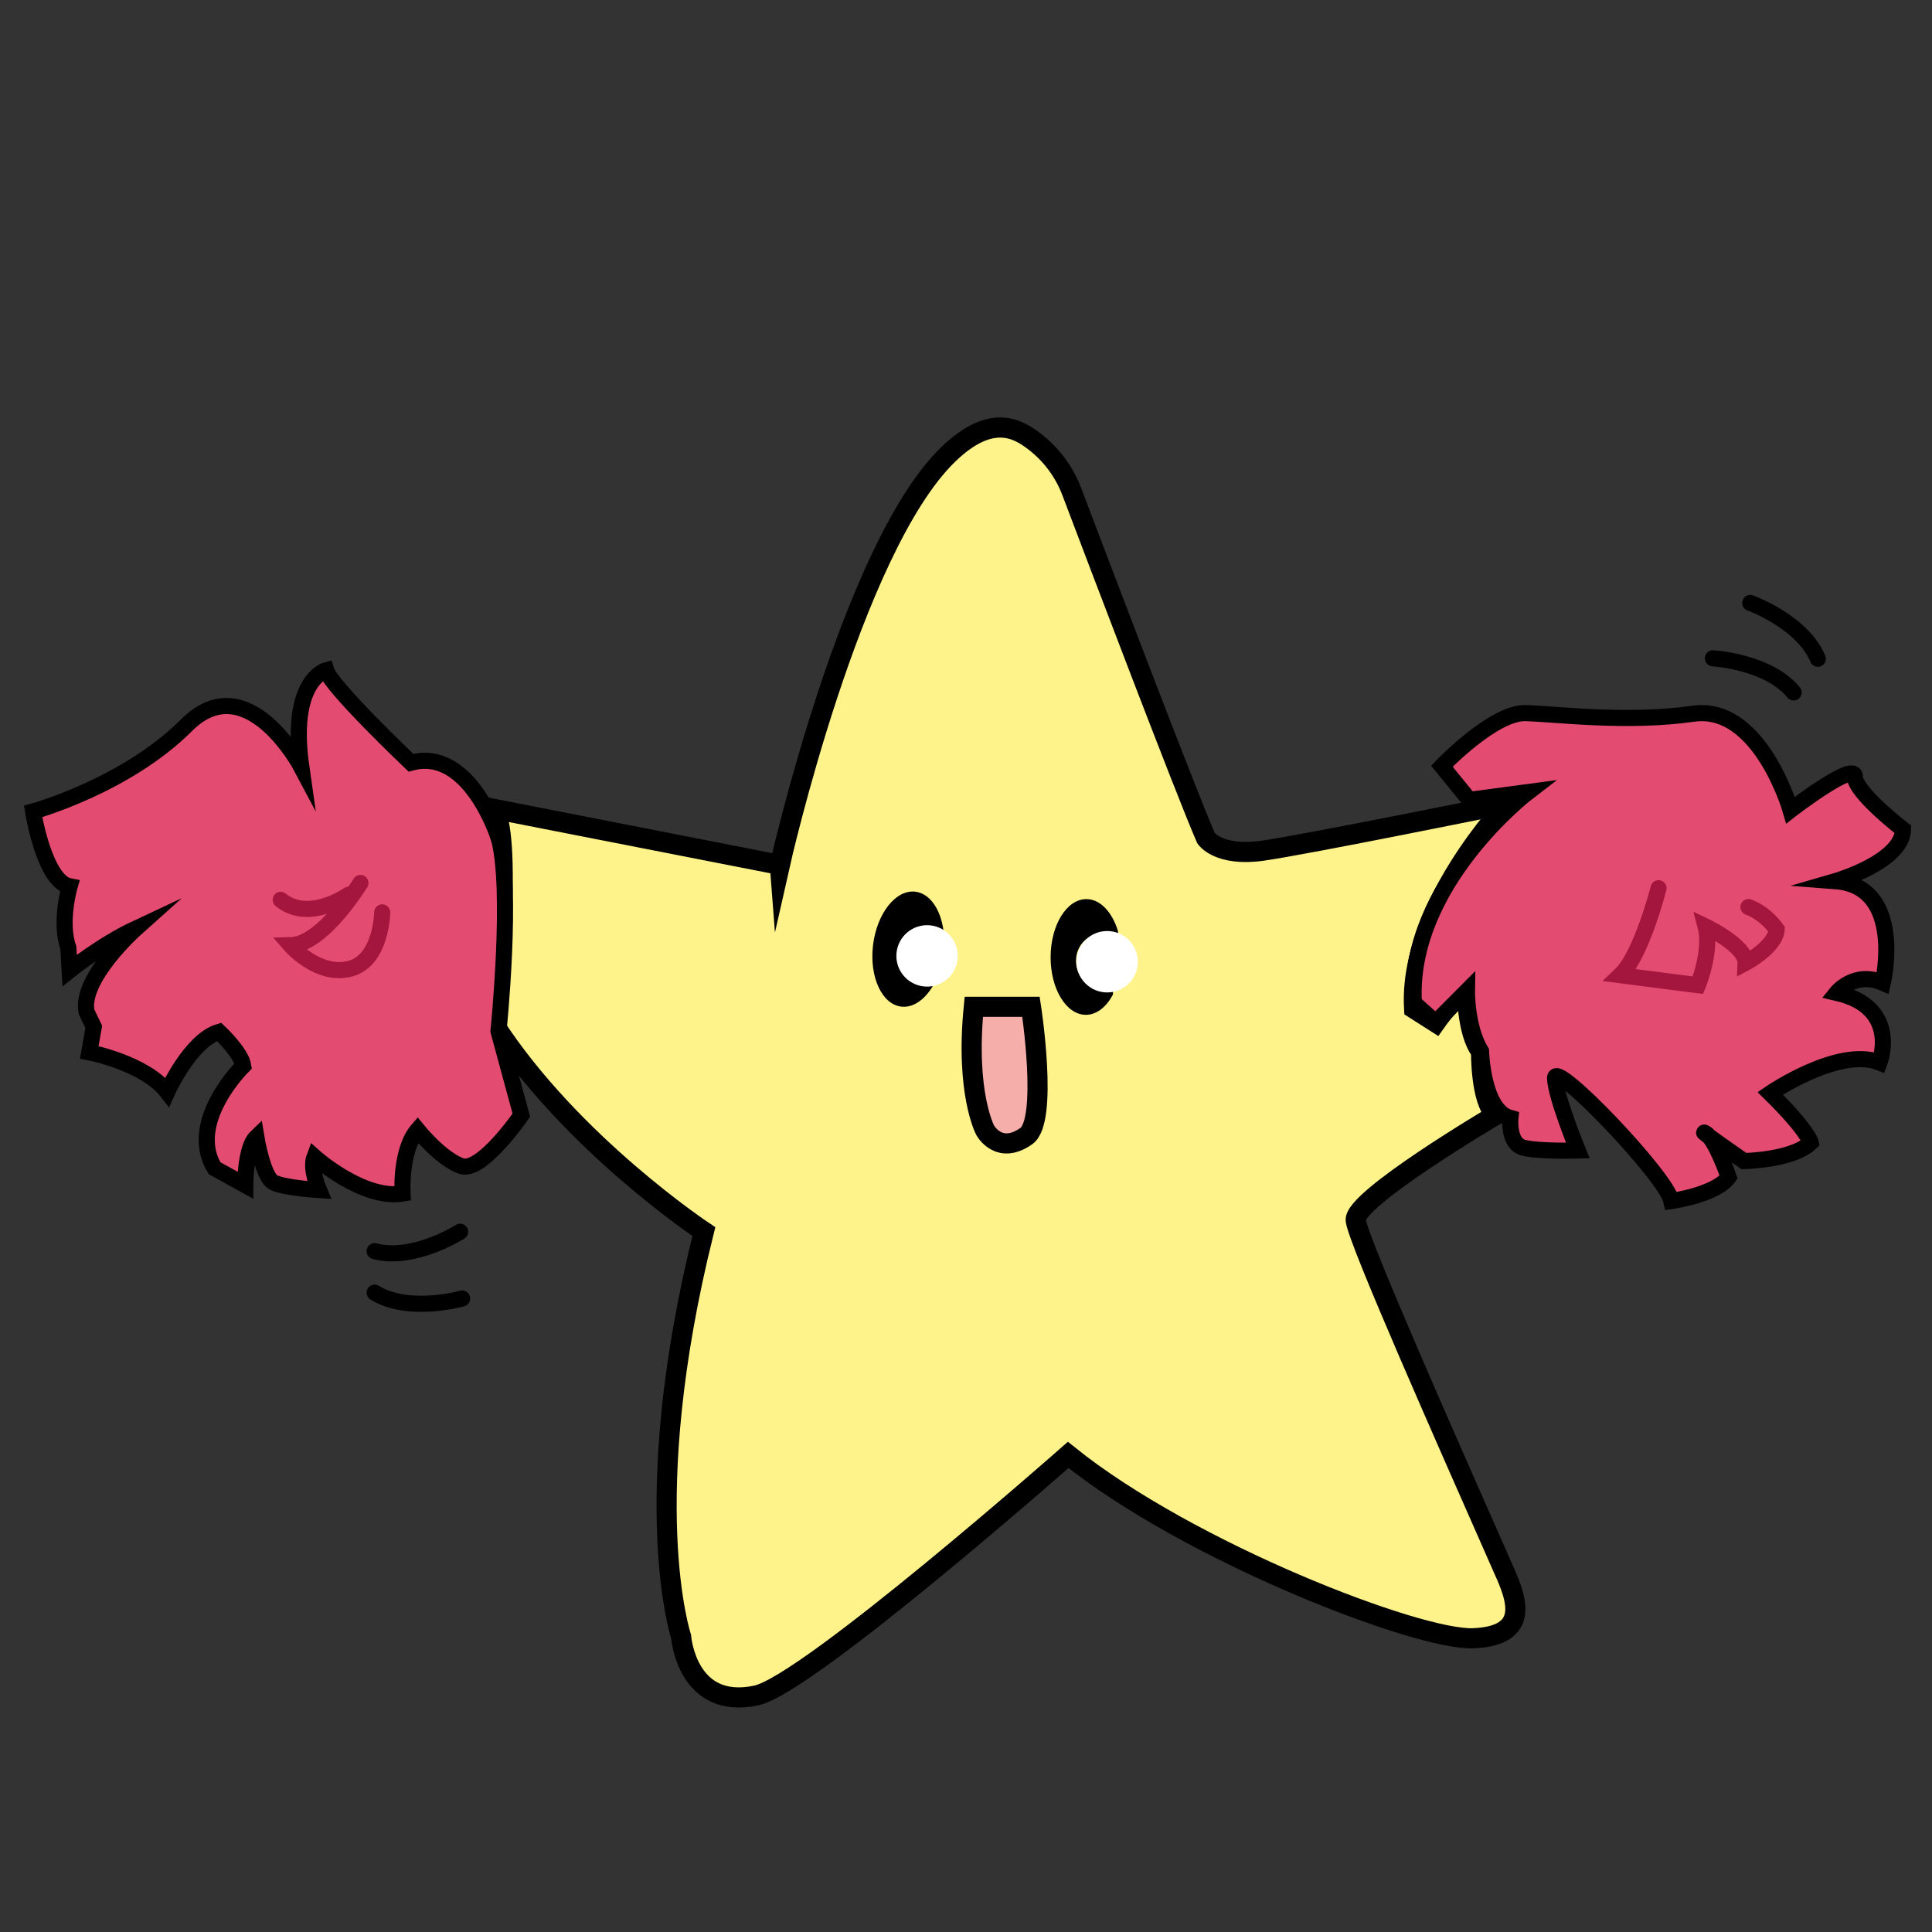 <svg viewBox="0 0 480 480" version="1.1" xmlns="http://www.w3.org/2000/svg">
  <rect x="0" y="0" width="480" height="480" fill="#333333" stroke="none"/>
  <defs>
    <style>
      .cls-1 {
        fill: #f5aeaa;
      }

      .cls-1, .cls-2, .cls-3, .cls-4, .cls-5, .cls-6, .cls-7, .cls-8, .cls-9, .cls-10 {
        stroke: #000;
      }

      .cls-1, .cls-3, .cls-4, .cls-5, .cls-6, .cls-8 {
        stroke-width: 5px;
      }

      .cls-1, .cls-3, .cls-4, .cls-5, .cls-6, .cls-8, .cls-9, .cls-11 {
        stroke-miterlimit: 10;
      }

      .cls-2, .cls-4, .cls-12, .cls-13, .cls-7, .cls-9, .cls-14, .cls-10, .cls-11 {
        stroke-linecap: round;
      }

      .cls-2, .cls-15 {
        fill: #fff;
      }

      .cls-2, .cls-12, .cls-13, .cls-7, .cls-9, .cls-14, .cls-10, .cls-11 {
        stroke-width: 4px;
      }

      .cls-2, .cls-12, .cls-13, .cls-7, .cls-14, .cls-10 {
        stroke-linejoin: round;
      }

      .cls-3 {
        fill: #fef28b;
      }

      .cls-4, .cls-7, .cls-11 {
        fill: none;
      }

      .cls-5 {
        fill: #dce495;
      }

      .cls-16 {
        fill: #bc3059;
      }

      .cls-6, .cls-17 {
        fill: #f7ae67;
      }

      .cls-12 {
        fill: #888989;
      }

      .cls-12, .cls-13, .cls-14 {
        stroke: #1d1d1b;
      }

      .cls-13 {
        fill: #f4b9c5;
      }

      .cls-18 {
        fill: #ffd867;
      }

      .cls-19 {
        display: none;
      }

      .cls-8, .cls-20 {
        fill: #e65c7f;
      }

      .cls-9 {
        fill: #e44b70;
      }

      .cls-21 {
        fill: #ee7368;
      }

      .cls-14 {
        fill: #cac9c9;
      }

      .cls-22 {
        fill: #fbd8d4;
      }

      .cls-11 {
        stroke: #a4163d;
      }
    </style>
  </defs>
  
  <g>
    <g class="cls-19" id="Calque_1">
      <path d="M341.81,124.65s63.2-67.15,65.56-74.16c2.36-7.01-3.12-29.55,20.97-11.69,27.74,20.57-1.9,20.89-1.9,20.89l-61.6,78.99-23.02-14.03Z" class="cls-13"></path>
      <path d="M111.38,390.61L332.57,123.28l37.3,25.11-218.02,270.81s-17.59,22.07-45.71,16.43c0,0-12.75-19.06,5.24-45.02Z" class="cls-14"></path>
      <path d="M108.02,433.94l247.42-300.23,17.57,11.82-219.07,271.91s-18.35,22.85-45.93,16.5Z" class="cls-12"></path>
      <path d="M340.24,149.42s-10.6-38.52-36.15-46.4c0,0-26.91-1.36-33.43-14s7.34-20.39,13.46-13.66,4.28,9.17,4.28,9.17c0,0,30.89-2.65,51.85,12.84,0,0,16.89,15.17,13.92,34.99l-13.92,17.05Z" class="cls-12"></path>
      <path d="M340.24,150.02s38.7,5.33,49.98,29.91c0,0,5.18,26.84,18.31,31.65,13.14,4.81,18.62-10.19,11.25-15.4-7.37-5.22-9.47-3.03-9.47-3.03,0,0-1.88-31.39-19.84-50.31,0,0-17.07-14.87-35.77-9.15l-14.46,16.33Z" class="cls-14"></path>
      <g>
        <g>
          <path d="M90.35,346.66c-.7,0-1.38-.09-2.05-.26-4.27-1.11-6.61-5.08-5.97-10.11.74-5.82,5.03-11.98,11.44-14.9-16.07-6.9-48.97-27.17-47.18-41.38,1.84-14.6,38.85-28.33,46.25-30.93,1.55-.54,3.24.27,3.79,1.82.54,1.55-.27,3.24-1.82,3.79-15.79,5.56-41.25,17.56-42.32,26.07-1.36,10.81,37.99,34.59,48.81,37.04,3.03.69,5.16,2.61,6,5.4,1.65,5.52-2.23,13.33-6.91,18.19-3.33,3.45-6.82,5.27-10.03,5.27ZM101.73,325.6c-7.86.02-12.89,6.65-13.5,11.44-.26,2.05.27,3.27,1.57,3.6,1.46.38,3.95-.94,6.3-3.38,3.44-3.57,5.89-8.75,5.62-11.66Z"></path>
          <path d="M90.35,347.68c-.78,0-1.56-.1-2.3-.29-4.8-1.25-7.44-5.65-6.73-11.23.74-5.82,4.71-11.49,10.11-14.69-14.7-6.77-47.76-26.42-45.85-41.58,1.87-14.82,36.39-28.06,46.92-31.77,2.07-.73,4.36.36,5.09,2.44.73,2.08-.37,4.36-2.44,5.09-16.71,5.89-40.69,17.61-41.65,25.24-1.2,9.55,36.1,33.21,48.02,35.92,3.41.77,5.81,2.94,6.75,6.1,1.76,5.9-2.27,14.12-7.16,19.19-3.52,3.65-7.24,5.58-10.76,5.58ZM93.82,249.94c-.21,0-.43.04-.64.11-20.17,7.1-44.2,19.24-45.57,30.1-1.62,12.83,28.98,32.76,46.57,40.31l2.12.91-2.1.96c-5.75,2.62-10.1,8.29-10.84,14.1-.57,4.49,1.47,8.02,5.21,8.99,3.37.88,7.31-.82,11.08-4.73,4.48-4.64,8.21-12.04,6.67-17.19-.72-2.42-2.59-4.09-5.25-4.69-10.33-2.34-51.09-26.29-49.6-38.17,1.27-10.1,31.47-22.85,43-26.91,1.01-.36,1.55-1.47,1.19-2.49-.28-.8-1.04-1.3-1.84-1.3ZM90.32,341.73c-.27,0-.53-.03-.77-.09-1.06-.28-2.77-1.25-2.33-4.72.66-5.15,6.07-12.31,14.51-12.33h.94s.08.93.08.93c.29,3.25-2.3,8.72-5.91,12.46-2.3,2.38-4.72,3.76-6.53,3.76ZM100.69,326.67c-6.67.57-10.91,6.31-11.44,10.5-.28,2.2.52,2.41.81,2.49.92.24,3.04-.75,5.31-3.11,3.03-3.15,5.02-7.32,5.32-9.88Z"></path>
        </g>
        <ellipse transform="translate(-234.96 228.59) rotate(-56.56)" ry="6.17" rx="10.76" cy="332.65" cx="94.95"></ellipse>
        <g>
          <path d="M341.1,369.88c-3.11,0-6.16-2.07-8.65-5.88-3.7-5.67-5.97-15.11-3.19-20.47,1.34-2.57,3.69-4.03,6.61-4.13,10.05-.32,49.76-16.06,50.85-26.92.86-8.55-19.04-25.13-31.78-33.57-1.37-.91-1.74-2.75-.84-4.12.91-1.37,2.75-1.74,4.12-.84,3.68,2.44,35.91,24.23,34.41,39.12-1.43,14.21-34.99,27.7-50.67,31.32,5.01,4.04,7.6,10.73,7.18,16.44-.39,5.29-3.3,8.75-7.58,9.03-.15.01-.31.02-.46.02ZM334.24,347.02c-.97,3.21.44,9.52,3.19,13.73,1.58,2.43,2.97,3.23,3.74,3.18,1.66-.11,1.99-2.74,2.05-3.54.34-4.64-2.59-11.79-8.98-13.38Z"></path>
          <path d="M341.1,370.9c-3.46,0-6.84-2.25-9.51-6.34-3.86-5.91-6.19-15.82-3.24-21.5,1.52-2.91,4.17-4.57,7.48-4.68,9.64-.31,48.84-15.84,49.86-26,.77-7.67-17.86-23.69-31.33-32.62-.89-.59-1.5-1.49-1.71-2.54-.21-1.05,0-2.11.58-3,1.22-1.83,3.7-2.34,5.53-1.12,6.09,4.03,36.39,24.92,34.86,40.07-1.52,15.16-35.09,27.98-49.57,31.75,4.1,4.11,6.51,10.3,6.08,15.98-.43,5.83-3.7,9.66-8.53,9.97-.18.01-.35.02-.53.02ZM356.58,274.48c-.63,0-1.26.31-1.63.87-.29.44-.39.96-.29,1.47s.4.95.83,1.24c9.31,6.17,33.25,24.4,32.23,34.53-1.19,11.92-42.22,27.54-51.83,27.84-2.54.08-4.58,1.35-5.74,3.58-2.54,4.87-.43,13.98,3.14,19.44,2.39,3.66,5.32,5.6,8.19,5.4,3.74-.25,6.28-3.34,6.63-8.09.42-5.69-2.31-11.95-6.8-15.56l-1.64-1.32,2.05-.47c17.2-3.98,48.59-17.56,49.88-30.43,1.17-11.6-20.8-29.45-33.96-38.17-.33-.22-.7-.32-1.07-.32ZM341.12,364.96c-1.39,0-3.03-1.32-4.55-3.65-2.86-4.38-4.38-11.06-3.31-14.59l.28-.93.94.23c7.25,1.81,10.11,9.69,9.75,14.44-.2,2.69-1.32,4.37-3,4.48-.04,0-.08,0-.11,0ZM335.01,348.33c-.39,3.18,1,8.38,3.27,11.86,1.49,2.28,2.59,2.72,2.82,2.72,0,0,0,0,0,0,.58-.04.99-1.36,1.08-2.59.3-3.97-2.05-10.07-7.19-11.99Z"></path>
        </g>
        <path d="M333.18,357.48c1.84,5.47,5.7,8.86,8.61,7.57s3.78-6.77,1.94-12.25c-1.84-5.47-5.7-8.86-8.61-7.57s-3.78,6.77-1.94,12.25Z"></path>
        <g>
          <g>
            <path d="M116.65,149.25c-14.17,33.35-50.28,138.84,15.33,225.5,0,0,36.34,25.27,45.42,35.21,9.08,9.94,34.97,27.76,67.22,4.56,32.25-23.2,46.33-26.1,46.33-26.1,0,0,83.98-61.47,74.13-210.61-1.06-16.05-8.5-29.85-25.53-34.01-5.08-1.24-15.49-2.05-22.26-1.76-36.11,1.55-37.48-30.71-49.28-34.9-16.81-5.96-20.44-7.78-39.52-4.88-6.11.93-25.32,32.01-52.92,21.45-15.44-5.91-32.18-1.74-42.47,4.14-8.29,4.74-12.93,13.08-16.46,21.4Z" class="cls-20"></path>
            <path d="M212.84,426.86c-20.48,0-34.14-14.03-36.23-16.31-8.91-9.75-44.89-34.82-45.26-35.07l-.22-.21c-66.33-87.61-28.59-195.41-15.44-226.36l.95.34-.95-.34c3.39-7.98,8.04-16.81,16.87-21.85,10.55-6.03,27.5-10.3,43.41-4.21,19.62,7.51,35.02-6.86,44.22-15.45,3.72-3.47,6.18-5.76,8.13-6.06,18.38-2.79,22.84-1.21,37.59,4.05l2.47.88c4.27,1.52,7.16,6.21,10.51,11.65,6.64,10.78,14.92,24.22,38.36,23.19,6.89-.3,17.44.54,22.57,1.79,15.72,3.84,25.06,16.21,26.29,34.85,5.1,77.26-15.4,130.59-33.49,161.73-19.64,33.79-40.81,49.51-41.02,49.67l-.18.13-.23.05c-.14.03-14.34,3.2-45.93,25.92-11.96,8.6-22.92,11.62-32.42,11.62ZM132.72,374.09c2.75,1.92,36.59,25.56,45.46,35.26,2.92,3.2,29.58,30.48,65.8,4.42,30.16-21.7,44.42-25.72,46.49-26.22,2.02-1.54,21.87-17.16,40.39-49.06,17.94-30.91,38.27-83.88,33.2-160.64-.68-10.29-4.8-28.29-24.78-33.16-4.97-1.21-15.23-2.02-21.94-1.73-24.66,1.05-33.69-13.5-40.24-24.14-3.15-5.12-5.88-9.55-9.47-10.82l-2.47-.88c-14.72-5.25-18.68-6.66-36.51-3.95-1.29.2-4.07,2.78-7,5.52-9.57,8.93-25.58,23.87-46.48,15.87-15.18-5.81-31.41-1.71-41.53,4.07-8.32,4.75-12.79,13.26-16.05,20.95h0c-13.05,30.72-50.5,137.67,15.12,224.51Z" class="cls-20"></path>
          </g>
          <g>
            <path d="M212.83,428.69c-21.31,0-35.55-14.62-37.72-16.99-8.77-9.6-44.58-34.54-44.94-34.79l-.37-.26-.27-.35c-28.52-37.67-41.34-82.9-38.1-134.43,2.61-41.6,15.18-76.49,22.45-93.58,3.5-8.25,8.34-17.4,17.66-22.72,10.97-6.26,28.6-10.7,45.2-4.34,18.39,7.04,32.64-6.26,42.07-15.06,4.13-3.85,6.62-6.18,9.2-6.57,18.91-2.87,23.88-1.1,38.62,4.15l2.46.88c4.92,1.75,7.97,6.7,11.5,12.43,6.37,10.36,14.27,23.23,36.57,22.29,7.17-.31,17.79.54,23.16,1.85,16.6,4.05,26.45,17,27.73,36.46,5.13,77.67-15.5,131.33-33.71,162.66-19.82,34.11-40.65,49.58-41.52,50.22l-.54.39-.67.14c-.12.03-14.11,3.26-45.14,25.58-12.39,8.92-23.77,12.05-33.63,12.05ZM134.15,372.85c4.11,2.87,36.73,25.74,45.52,35.37,2.8,3.06,28.32,29.18,63.1,4.16,28.69-20.64,43.35-25.5,46.75-26.43,3.13-2.44,22.04-17.95,39.72-48.48,17.77-30.69,37.9-83.27,32.87-159.51-.65-9.82-4.54-26.97-23.33-31.55-4.72-1.15-14.91-1.95-21.35-1.67-25.89,1.13-35.23-14.01-42.03-25.05-2.97-4.82-5.53-8.99-8.47-10.03l-2.47-.88c-14.69-5.24-18.18-6.48-35.48-3.85-.88.3-3.68,2.91-5.93,5.01-9.26,8.64-26.5,24.73-48.62,16.26-14.52-5.56-30.48-1.35-39.74,3.94-7.84,4.48-12.12,12.67-15.27,20.08h0c-12.95,30.49-50.12,136.55,14.73,222.63Z"></path>
            <path d="M212.83,429.62c-21.57,0-35.86-14.44-38.5-17.33-8.64-9.45-44.42-34.4-44.77-34.65l-.6-.47-.27-.36c-28.65-37.84-41.53-83.27-38.28-135.02,2.62-41.73,15.23-76.72,22.51-93.87,3.56-8.39,8.5-17.7,18.07-23.17,11.19-6.39,29.18-10.91,46.13-4.41,17.75,6.8,31.71-6.23,40.95-14.85,4.28-3.99,6.86-6.4,9.77-6.84,19.2-2.92,24.23-1.12,39.16,4.2l2.46.88c5.26,1.87,8.39,6.95,12.02,12.84,6.25,10.15,14.02,22.75,35.63,21.81,7.27-.32,18.02.55,23.47,1.88,17.06,4.16,27.18,17.41,28.49,37.31,5.14,77.89-15.56,131.71-33.83,163.16-19.91,34.27-40.9,49.86-41.79,50.51l-.72.53-.9.18c-.12.03-14.18,3.43-44.73,25.41-11.29,8.13-22.82,12.25-34.26,12.25ZM130.55,375.99l.25.17c.36.25,36.18,25.17,45.11,34.94,2.54,2.78,16.27,16.66,36.93,16.66,10.97,0,22.07-3.99,33-11.85,31.05-22.33,44.96-25.63,45.53-25.76l.46-.09.35-.26c.87-.64,21.54-16,41.26-49.93,18.15-31.23,38.71-84.72,33.6-162.17-1.26-19.03-10.84-31.68-26.97-35.62-5.29-1.29-15.77-2.12-22.85-1.82-22.91.97-30.99-12.17-37.48-22.72-3.46-5.62-6.42-10.43-11-12.06l-2.46-.88c-14.54-5.19-19.44-6.93-38.08-4.1-2.25.34-4.65,2.58-8.63,6.3-9.63,8.99-24.18,22.56-43.21,15.27-16.23-6.21-33.5-1.86-44.26,4.28-9.06,5.18-13.8,14.16-17.24,22.26-7.24,17.04-19.78,51.83-22.38,93.3-3.22,51.32,9.53,96.36,37.92,133.85l.18.23ZM212.85,424.08c-19.22,0-32-13.12-33.95-15.26-8.75-9.58-41.64-32.63-45.36-35.23l-.22-.21c-65.14-86.46-27.83-192.92-14.85-223.49,3.21-7.56,7.59-15.91,15.68-20.54,9.47-5.41,25.81-9.71,40.68-4.01,21.48,8.22,38.4-7.57,47.49-16.05,3.62-3.38,5.38-4.93,6.32-5.25,17.76-2.72,21.31-1.45,36.21,3.86l2.47.88c3.28,1.16,5.93,5.47,8.99,10.45,6.67,10.83,15.75,25.66,41.09,24.57,6.52-.27,16.86.53,21.66,1.7,19.41,4.74,23.43,22.33,24.09,32.4,5.05,76.46-15.15,129.21-32.98,160-17.64,30.47-36.38,45.96-39.96,48.75l-.37.19c-3.74,1.02-18.15,5.93-46.42,26.26-11.28,8.12-21.62,10.96-30.57,10.96ZM134.9,372.2c4.31,3.01,36.76,25.79,45.56,35.42,2.73,2.99,27.68,28.49,61.68,4.03,28.05-20.18,42.75-25.36,46.88-26.53,3.9-3.07,22.1-18.35,39.31-48.08,17.71-30.58,37.77-82.99,32.75-159.02-.63-9.57-4.41-26.27-22.58-30.71-4.64-1.13-14.66-1.91-21.04-1.64-26.56,1.15-36.04-14.26-42.97-25.52-2.75-4.47-5.35-8.7-7.95-9.62l-2.47-.88c-14.48-5.16-17.92-6.39-34.94-3.8-.54.24-3.68,3.17-5.36,4.74-9.45,8.81-27,25.18-49.75,16.48-14.15-5.42-29.75-1.3-38.8,3.87-7.58,4.33-11.77,12.35-14.86,19.63-12.89,30.34-49.91,135.96,14.53,221.64Z"></path>
          </g>
        </g>
        <g>
          <path d="M129.06,164.5c-12.27,28.89-43.56,120.3,13.28,195.38,0,0,31.48,21.89,39.35,30.51,7.87,8.61,30.3,24.05,58.24,3.95,27.94-20.1,40.14-22.61,40.14-22.61,0,0,72.76-53.26,64.23-182.48-.92-13.9-7.37-25.87-22.12-29.47-4.4-1.07-13.42-1.78-19.28-1.53-31.29,1.35-32.47-26.61-42.7-30.24-14.56-5.17-17.71-6.74-34.24-4.23-5.29.8-21.94,27.74-45.85,18.59-13.37-5.12-27.88-1.5-36.8,3.59-7.19,4.1-11.2,11.33-14.26,18.54Z" class="cls-22"></path>
          <path d="M212.39,406.98c-18.64,0-31.08-12.79-32.98-14.86-7.57-8.28-38.56-29.87-38.87-30.09l-.37-.26-.27-.35c-58.05-76.68-25.09-170.85-13.61-197.89h0c3.06-7.2,7.29-15.19,15.46-19.86,9.59-5.48,25.01-9.35,39.52-3.79,15.68,6.01,27.92-5.41,36.02-12.96,3.63-3.39,5.83-5.44,8.19-5.8,16.49-2.51,20.82-.96,33.67,3.62l2.14.76c4.4,1.56,7.07,5.9,10.17,10.93,5.76,9.35,12.28,19.95,31.32,19.13,6.25-.27,15.5.47,20.19,1.61,14.56,3.55,23.2,14.89,24.32,31.92,4.45,67.38-13.45,113.93-29.26,141.13-17.21,29.62-35.32,43.07-36.08,43.63l-.54.39-.67.14c-.1.02-12.18,2.83-38.96,22.1-10.83,7.79-20.77,10.52-29.38,10.52ZM144.51,357.98c3.77,2.63,31.84,22.33,39.46,30.67,2.4,2.62,24.28,25.01,54.12,3.55,24.64-17.72,37.41-22.06,40.56-22.93,2.85-2.24,19.09-15.65,34.28-41.89,15.36-26.54,32.76-72.03,28.41-137.97-.68-10.27-4.68-23.29-19.92-27.01-4.06-.99-12.82-1.68-18.38-1.44-22.73.99-31.17-12.78-36.78-21.89-2.43-3.95-4.73-7.68-7.14-8.53l-2.14-.76c-12.61-4.5-15.64-5.57-30.41-3.34-.88.38-3.18,2.53-5.04,4.26-8.09,7.55-23.15,21.6-42.57,14.17-12.44-4.76-26.13-1.15-34.07,3.39-6.69,3.82-10.36,10.85-13.07,17.22h0c-11.2,26.37-43.34,118.08,12.69,192.51ZM226.62,126.41" class="cls-16"></path>
        </g>
        <path d="M195.94,251.22c-5.65-.27-10-5.41-9.72-11.48.29-6.08,5.1-10.79,10.75-10.52,2.32.11,4.41,1.04,6.06,2.51.85.76,2.21.12,2.13-1-.57-8.49-4.42-15.07-10.17-16.11-7.69-1.39-15.87,7.64-18.26,20.17-2.39,12.53,1.91,23.81,9.6,25.2,4.52.82,9.2-1.97,12.78-6.95.65-.91-.17-2.09-1.3-1.92-.61.09-1.24.13-1.88.1Z"></path>
        <path d="M268.02,258.68c-5.65.33-10.55-4.32-10.95-10.4s3.85-11.26,9.49-11.59c1.85-.11,3.61.32,5.17,1.15s3.2-.43,2.83-2.02c-1.78-7.6-6.13-13.04-11.61-13.44-7.8-.57-14.9,9.27-15.86,21.98-.96,12.71,4.59,23.48,12.39,24.05,4.21.31,8.21-2.42,11.16-6.99.84-1.3-.27-3.03-1.85-2.81-.25.03-.51.06-.76.08Z"></path>
        <path d="M219.48,283.6c-.66,0-1.31-.06-1.96-.18-9.91-1.82-13.56-17.03-13.94-18.76-.35-1.6.66-3.19,2.26-3.54,1.6-.35,3.19.66,3.54,2.26.76,3.39,4.08,13.27,9.21,14.2,3.86.7,9.24-3.82,15.09-12.74.9-1.37,2.74-1.75,4.11-.86,1.37.9,1.76,2.74.86,4.11-6.83,10.41-13.12,15.51-19.18,15.51Z"></path>
        <path d="M216.63,212.52s-.1,0-.15,0c-8-.39-18.37-17.82-21.35-23.15-.8-1.43-.29-3.24,1.14-4.04,1.43-.8,3.24-.29,4.04,1.14,5.26,9.39,13.32,19.96,16.46,20.12,1.64.08,2.9,1.47,2.82,3.11-.08,1.59-1.39,2.83-2.97,2.83Z"></path>
        <path d="M240.86,215.7c-1.6,0-2.92-1.27-2.97-2.88-.05-1.64,1.23-3.01,2.87-3.07,5.39-.17,16.03-10.42,21.47-16.84,1.06-1.25,2.94-1.41,4.19-.35s1.41,2.94.35,4.19c-1.61,1.9-16.04,18.62-25.81,18.93-.03,0-.07,0-.1,0Z"></path>
        <circle r="12.24" cy="240.51" cx="197.46" class="cls-15"></circle>
        <circle r="12.24" cy="247.89" cx="268.95" class="cls-15"></circle>
        <g>
          <path d="M122.62,266.95s0,41.43,20.79,65.74l15.6,2.18s-10.59-29.74-5.52-67.61l-30.88-.31Z" class="cls-15"></path>
          <path d="M159.02,337.85c-.14,0-.27,0-.41-.03l-15.6-2.18c-.72-.1-1.38-.46-1.85-1.01-21.26-24.86-21.5-65.94-21.5-67.67,0-.79.32-1.55.88-2.11.56-.56,1.34-.86,2.12-.86l30.88.31c.85,0,1.66.38,2.22,1.03.56.64.81,1.5.7,2.34-4.92,36.66,5.27,65.93,5.37,66.22.35.98.16,2.07-.5,2.87-.57.7-1.42,1.09-2.3,1.09ZM144.96,329.91l9.84,1.38c-2.67-9.5-7.85-32.69-4.65-61.09l-24.45-.25c.48,9.66,3.24,40.42,19.27,59.96Z"></path>
        </g>
      </g>
    </g>
    <g class="cls-19" id="Calque_2">
      <g>
        <path d="M164.99,339.87c27.79-2.52,25.88-1.74,28.85-2.15,2.97-.41,4.8.06,6.47.67s13.18,12.93,8.19,18.05c-4.99,5.12-28.58,13.8-32.88,15.27-4.3,1.47-11.51,12.27-9.98,28.7s16.48,12.74,16.48,12.74l72.9-20.1,67.26-17.5c11.37-3.6,13.49-9.39,12.05-15.75-2.04-9.04-13.12-17.21-13.12-17.21-10.69-9.91-19.83-5.83-29.16-4.57-8.48,1.15-17.4,3.3-22.84,2.14-5.44-1.17-5.44-8.55-3.11-18.27s31.88-4.67,61.04-44.71c29.16-40.05-1.17-125.59-5.44-139.83-4.28-14.25-19.44-14.91-19.44-14.91-29.94-1.56-70.57,2.33-130.18,18.94-50.61,14.1-69.28,27.33-94.75,38.99-25.47,11.66-14.66,32.69-14.66,32.69l12.18,39.94c23.39,86.77,63.08,85.24,70.53,86.79,13.87.71,15.49.45,19.6.08Z" class="cls-18"></path>
        <path d="M178.67,416.89c-2.78,0-6.45-.55-9.68-2.84-3.89-2.76-6.15-7.24-6.71-13.31-1.65-17.73,6.05-30.11,12.26-32.23,8.86-3.03,27.83-10.61,31.55-14.43.11-.11.36-.37.26-1.28-.41-3.83-5.7-10.01-7.46-11.32-1.15-.4-2.41-.7-4.58-.4-1.08.15-1.69.17-2.7.2-2.13.07-7.1.23-26.31,1.96l-.6.05c-3.79.35-6.07.56-19.48-.13l-.52-.07c-.5-.11-1.17-.19-1.98-.3-12.1-1.62-48.92-6.54-71.13-88.93l-12.07-39.58c-.82-1.75-4.41-10.3-1.16-19.69,2.53-7.31,8.45-13.13,17.58-17.31,6.22-2.85,11.97-5.76,18.07-8.85,18.15-9.19,38.73-19.61,77.18-30.33,52.68-14.68,95.62-20.91,131.27-19.06.69.03,17.6.96,22.51,17.33.3,1,.73,2.34,1.25,4,21.09,66.49,22.33,113.19,3.68,138.8-19.4,26.65-39.22,34.03-51.05,38.45-4.84,1.81-9.03,3.37-9.43,5.06-2.18,9.07-1.33,12.29-.63,13.4.23.36.51.63,1.15.77,3.44.73,9.37-.23,15.11-1.17,2.18-.36,4.39-.72,6.57-1.01,1.47-.2,2.94-.47,4.49-.76,8.06-1.5,17.19-3.2,27.3,6.08,1.5,1.13,12.08,9.43,14.26,19.07,2.12,9.41-2.7,16.05-14.34,19.73l-.17.05-67.27,17.5-72.85,20.09c-.19.05-1.94.47-4.36.47ZM195.97,334.18c2.3,0,4,.48,5.51,1.03,2.67.97,9.92,9.09,11.37,15.46.95,4.14-.52,6.72-1.91,8.15-6.18,6.34-33.93,16.02-34.21,16.11-2.35.8-9.12,9.9-7.7,25.18.37,4,1.67,6.82,3.85,8.39,3.48,2.5,8.4,1.38,8.45,1.37l72.8-20.07,67.23-17.49c10.11-3.22,10.63-7.55,9.69-11.74-1.45-6.4-9.03-13.16-11.83-15.22l-.29-.24c-7.66-7.1-14.11-5.9-21.58-4.51-1.56.29-3.18.59-4.82.81-2.12.29-4.27.64-6.39.98-6.65,1.09-12.94,2.11-17.62,1.11-2.33-.5-4.23-1.81-5.47-3.79-2.32-3.68-2.39-9.59-.23-18.6,1.25-5.21,6.46-7.15,13.66-9.83,11.84-4.41,29.73-11.08,47.94-36.08,17.31-23.77,15.74-68.44-4.67-132.76-.54-1.7-.98-3.08-1.28-4.1-3.51-11.69-15.83-12.47-16.36-12.5-34.91-1.81-77.14,4.34-129.11,18.82-37.8,10.53-57.19,20.35-75.94,29.84-6.15,3.12-11.96,6.06-18.31,8.96-7.35,3.37-12.06,7.84-13.97,13.29-2.65,7.53.88,14.7.92,14.77l.22.55,12.18,39.94c21.06,78.14,54.52,82.61,65.51,84.08.87.12,1.6.22,2.19.33,12.72.65,14.7.46,18.28.13l.61-.06.31,3.38-.31-3.38c19.4-1.76,24.33-1.91,26.7-1.99.94-.03,1.25-.04,1.98-.14.94-.13,1.8-.19,2.59-.19Z"></path>
      </g>
      <g>
        <circle r="2.43" cy="248.19" cx="134.6"></circle>
        <path d="M134.6,251.26c-1.69,0-3.07-1.38-3.07-3.07s1.38-3.07,3.07-3.07,3.07,1.38,3.07,3.07-1.38,3.07-3.07,3.07ZM134.6,246.4c-.99,0-1.79.8-1.79,1.79s.8,1.79,1.79,1.79,1.79-.8,1.79-1.79-.8-1.79-1.79-1.79Z"></path>
      </g>
      <g>
        <circle r="2.43" cy="255.6" cx="145.25"></circle>
        <path d="M145.25,258.67c-1.69,0-3.07-1.38-3.07-3.07s1.38-3.07,3.07-3.07,3.07,1.38,3.07,3.07-1.38,3.07-3.07,3.07ZM145.25,253.81c-.99,0-1.79.8-1.79,1.79s.8,1.8,1.79,1.8,1.79-.81,1.79-1.8-.8-1.79-1.79-1.79Z"></path>
      </g>
      <g>
        <circle r="2.43" cy="258.03" cx="127.21"></circle>
        <path d="M127.21,261.1c-1.69,0-3.07-1.38-3.07-3.07s1.38-3.07,3.07-3.07,3.07,1.38,3.07,3.07-1.38,3.07-3.07,3.07ZM127.21,256.24c-.99,0-1.79.81-1.79,1.8s.8,1.79,1.79,1.79,1.79-.8,1.79-1.79-.8-1.8-1.79-1.8Z"></path>
      </g>
      <g>
        <circle r="2.43" cy="201.49" cx="285.77"></circle>
        <path d="M285.76,204.56c-.53,0-1.05-.14-1.52-.41-.71-.41-1.22-1.07-1.43-1.86s-.11-1.62.3-2.33c.41-.71,1.07-1.22,1.86-1.43.79-.21,1.62-.11,2.33.3.71.41,1.22,1.07,1.43,1.86.44,1.63-.53,3.32-2.16,3.76-.27.07-.54.11-.8.11ZM285.77,199.7c-.15,0-.31.02-.47.06-.46.12-.85.42-1.09.84-.24.42-.3.9-.18,1.36s.42.85.84,1.09c.42.24.9.3,1.36.18.46-.13.85-.42,1.09-.84.24-.42.3-.9.18-1.36-.22-.8-.94-1.33-1.73-1.33Z"></path>
      </g>
      <g>
        <circle r="2.43" cy="205.87" cx="297.98"></circle>
        <path d="M297.98,208.94c-.53,0-1.05-.14-1.52-.41-.71-.41-1.22-1.07-1.43-1.86-.44-1.63.53-3.32,2.16-3.76.79-.21,1.62-.11,2.33.3.71.41,1.22,1.07,1.43,1.86.21.79.11,1.62-.3,2.33-.41.71-1.07,1.22-1.86,1.43-.27.07-.54.11-.8.11ZM297.98,204.08c-.16,0-.32.02-.47.06-.46.13-.85.42-1.09.84-.24.42-.3.9-.18,1.36.26.95,1.24,1.52,2.2,1.26.46-.12.85-.42,1.09-.84.24-.42.3-.9.18-1.36h0c-.12-.46-.42-.85-.84-1.09-.28-.16-.58-.24-.89-.24Z"></path>
      </g>
      <g>
        <circle r="2.43" cy="212.92" cx="281.2"></circle>
        <path d="M281.2,215.99c-1.35,0-2.59-.9-2.96-2.27-.21-.79-.11-1.62.3-2.33.41-.71,1.07-1.22,1.86-1.43.79-.22,1.62-.11,2.33.3.71.41,1.22,1.07,1.43,1.86.44,1.63-.53,3.32-2.16,3.76-.27.07-.53.11-.8.11ZM281.2,211.12c-.15,0-.31.02-.47.06-.46.13-.85.42-1.09.84-.24.42-.3.9-.18,1.36s.42.85.84,1.09c.42.24.9.3,1.36.18.95-.26,1.52-1.24,1.26-2.2-.22-.8-.94-1.33-1.73-1.33Z"></path>
      </g>
      <g>
        <path d="M32.6,173.68c.03-3.32,1.05-6.55,2.93-9.29,2.76-4.04,6.85-9.83,8.88-11.78,3.24-3.11,21.48-27.93,28.68-31.33,6.1-2.89,14.61-4.41,23.2,2.27,0,0,4.35,3.3,3.36,10.88l-7.19,81.54s-.26,6.14-4.67,6.92c-4.41.78-25.14,0-25.14,0,0,0-5.91.24-6.22-4.61-.32-4.95,9.32-45.25,7.95-41.85-.84,2.11-6.4,12.25-8.99,12.64s-20.87,2.46-22.03-1.68c-.72-2.55-.8-9.05-.75-13.7Z" class="cls-21"></path>
        <path d="M79.05,226.62c-6.8,0-14.75-.28-16.42-.34-3.69.13-9.21-1.88-9.6-7.78-.18-2.7,1.42-10.94,4.85-26.91-.67.44-1.34.73-2,.83-7.11,1.07-23.85,2.8-25.8-4.12-.24-.87-.99-3.5-.88-14.65h0c.04-4,1.26-7.86,3.52-11.17,4.42-6.47,7.56-10.61,9.33-12.31.78-.75,3.13-3.66,5.62-6.74,9.55-11.83,18.58-22.66,23.96-25.21,9.48-4.48,18.73-3.57,26.73,2.66,2.17,1.65,5.63,6.48,4.64,14l-7.17,81.4c-.13,3.14-1.86,8.97-7.45,9.96-1.69.3-5.31.4-9.32.4ZM62.63,219.49h.13c7.88.3,21.48.57,24.43.05,1.41-.25,1.84-3.19,1.87-3.72l7.2-81.7c.72-5.53-2-7.86-2.03-7.89-5.96-4.64-12.58-5.27-19.7-1.9-4.42,2.09-15.58,15.91-21.58,23.34-3.36,4.16-5.16,6.38-6.2,7.38-1.37,1.32-4.44,5.42-8.42,11.24-1.5,2.2-2.31,4.76-2.33,7.41h0c-.07,7.64.27,10.86.5,12.14,2.61,1.08,12.21.73,17.99-.08,1.73-1.39,5.56-8.41,6.76-10.6s4.07-6.61,5.52-6.17c3.07.94,1.27,7.51.46,11.44-.45,2.18-1.1,5.22-1.84,8.64-1.99,9.22-5.7,26.38-5.56,28.99.09,1.45,2.47,1.44,2.73,1.44h.1ZM54.29,185.89h0ZM67.52,177.68s-.03.07-.08.19c.03-.06.06-.12.08-.19Z"></path>
      </g>
      <path d="M193.12,212.65l23.33-5.44s7.97,33.15-2.53,34.8c-10.5,1.65-19.25-12.15-20.8-29.36Z" class="cls-15"></path>
      <path d="M206.73,203.73c-24.59,4.59-23.58,6.89-13.67,28.75.12.26.28.49.4.74,5.54,10.85,12.58,16.19,19.41,14.74,6.44-1.37,10.63-9.41,10.66-22.24,0-.12.25-4.12.23-4.24-.24-1.43.07-2.72-.4-5.92-2.2-14.95-2.12-14.54-16.64-11.82ZM216.46,234c-.97,7.15-9.41,8.08-13.43,1.98-3.76-5.72-5.48-10.75-8.26-18.71-.42-1.21.09-2.53,1.33-2.87,3.38-.9,6.85-1.48,7.92-1.71,5.81-1.24,9.89-3.39,10.66-1.77,3.18,6.67,2.74,16,1.78,23.09Z"></path>
      <path d="M154.61,200.3c-11.36-.02-26.53,16.39-24.83,27.33.29,1.89,2.33,2.66,4.53,2.84.71.06,3.88-.23,4.49-1.89,6.96-19.14,16.14-21.26,29.62-6.64.38.42.72,1,1.2,1.17.22.08.42.15.61.21,2.4.74,5.02-.1,6.58-2.08,1.03-1.31,1.75-2.78,1.32-4.29-2.49-8.62-14.42-16.63-23.51-16.65Z"></path>
      <path d="M241.41,178.07c-7.53,5.06-12.96,18.36-10.22,26.9.48,1.5,1.89,2.31,3.48,2.83,2.39.78,5.03.02,6.61-1.93.13-.16.26-.33.4-.51.3-.41.26-1.09.34-1.64,3.04-19.63,11.82-22.98,28.25-10.94,1.43,1.04,4.22-.48,4.77-.92,1.73-1.37,2.98-3.14,2.17-4.87-4.68-10.04-26.4-15.23-35.8-8.9Z"></path>
      <g>
        <path d="M119.08,365.7l-5.34,45.61s-17.59-.1-19.27-2.99,8.53-44.32,8.53-44.32l16.08,1.7Z" class="cls-17"></path>
        <path d="M116.75,414.72l-3.03-.02c-19.53-.11-21.46-3.43-22.18-4.68-.71-1.22-2.36-4.07,8.17-46.83l.71-2.87,22.43,2.37-6.09,52.03ZM97.68,406.39c2.13.69,7.44,1.28,13.05,1.47l4.59-39.15-9.72-1.03c-3.96,16.33-7.66,33.78-7.91,38.71Z"></path>
      </g>
      <g>
        <path d="M90.01,359.97l-21.2,40.74s-16.41-6.34-16.95-9.64,23.72-38.4,23.72-38.4l14.43,7.3Z" class="cls-17"></path>
        <path d="M70.42,404.96l-2.83-1.09c-18.22-7.04-18.84-10.83-19.07-12.26-.23-1.39-.76-4.64,24.28-40.87l1.68-2.43,20.13,10.18-24.18,46.47ZM55.54,390.4c1.75,1.4,6.5,3.84,11.68,6.01l18.2-34.97-8.72-4.41c-9.5,13.86-19.16,28.85-21.15,33.37Z"></path>
      </g>
      <g>
        <path d="M65.49,343.49l-35.11,29.6s-12.76-12.11-12-15.36,36.55-26.48,36.55-26.48l10.56,12.24Z" class="cls-17"></path>
        <path d="M30.25,377.64l-2.2-2.09c-14.17-13.45-13.3-17.19-12.97-18.59.32-1.37,1.07-4.58,38.01-28.56l2.48-1.61,14.74,17.08-40.05,33.77ZM22.04,358.52c1.09,1.96,4.55,6.02,8.51,10l30.14-25.41-6.39-7.4c-14.06,9.2-28.7,19.38-32.26,22.81ZM21.72,357.78"></path>
      </g>
      <g>
        <path d="M376.24,126.79l23.49-39.46s16.02,7.27,16.37,10.59-25.87,36.98-25.87,36.98l-13.99-8.11Z" class="cls-17"></path>
        <path d="M391.09,139.31l-19.51-11.32,26.8-45.02,2.76,1.25c17.79,8.07,18.19,11.89,18.34,13.32.15,1.4.49,4.68-26.57,39.42l-1.82,2.33ZM380.91,125.57l8.46,4.9c10.28-13.3,20.78-27.71,23.02-32.11-1.67-1.5-6.27-4.2-11.31-6.67l-20.16,33.87ZM412.94,98.96h0Z"></path>
      </g>
      <g>
        <path d="M400.45,143.88l35.98-28.54s12.39,12.49,11.54,15.72-37.32,25.38-37.32,25.38l-10.19-12.55Z" class="cls-17"></path>
        <path d="M409.87,160.86l-14.22-17.51,41.04-32.56,2.14,2.15c13.76,13.87,12.78,17.58,12.41,18.97-.36,1.36-1.2,4.55-38.84,27.41l-2.53,1.54ZM405.24,144.4l6.16,7.59c14.33-8.78,29.27-18.52,32.93-21.83-1.03-1.99-4.37-6.16-8.21-10.25l-30.88,24.5Z"></path>
      </g>
      <g>
        <path d="M416.11,168.92l44.13-12.7s6.71,16.26,4.69,18.92-44.17,9.26-44.17,9.26l-4.65-15.49Z" class="cls-17"></path>
        <path d="M418.36,188.22l-6.48-21.61,50.35-14.49,1.16,2.81c7.45,18.06,5.13,21.12,4.25,22.27-.85,1.12-2.84,3.75-46.35,10.56l-2.92.46ZM420.34,171.23l2.81,9.36c16.59-2.66,34.11-5.98,38.76-7.66-.19-2.23-1.69-7.36-3.69-12.6l-37.88,10.9ZM461.9,173.74h0Z"></path>
      </g>
      <g>
        <path d="M57.26,205.23s-13.93-3.27-21.9,7.61-25.66,35.38-5.05,77.96c0,0,9.81,16.1,18.27,18.47,19.44,5.44,21.3-8.71,24.88,5.64,2.72,10.89,19.21,21.32,38.07,9.56,0,0-17.33-14.35-25.53-38.43,0,0-29.45,9.26-36.84-20.11-7.39-29.37,14.37-30.01,16.18-35.46,1.96-5.9,1.9-7.24,1.9-7.24,0,0-7.02.06-10.24-1.97-3.47-2.19.26-16.04.26-16.04Z" class="cls-18"></path>
        <path d="M94.85,333.05c-3.58,0-7.08-.67-10.4-2.01-7.17-2.9-12.64-8.77-14.28-15.31-.6-2.39-1.05-3.5-1.3-4-.43.11-1.04.31-1.56.48-3.59,1.18-9.6,3.15-19.65.33-9.48-2.65-19.18-18.21-20.26-19.97l-.16-.29c-21.59-44.61-2.7-70.42,5.37-81.44,9.19-12.55,24.76-9.07,25.42-8.91l3.41.8-.91,3.38c-1.36,5.05-2,10.79-1.42,12.46,1.8.9,5.83,1.32,8.09,1.27l3.26-.03.16,3.26c.08,1.63-1.08,5.51-2.07,8.47-.88,2.65-3.36,4.11-6.23,5.79-6.2,3.65-14.7,8.64-9.89,27.76,1.92,7.62,5.62,13.01,10.99,16.02,9.57,5.35,21.43,1.72,21.54,1.68l3.16-.99,1.07,3.14c7.77,22.82,24.32,36.77,24.48,36.91l3.61,3-3.98,2.49c-6.07,3.79-12.39,5.71-18.47,5.71ZM69.36,304.85c.91,0,1.83.19,2.76.7,2.42,1.34,3.57,4.25,4.64,8.52,1.1,4.41,5.12,8.6,10.24,10.67,5.74,2.32,12.28,1.94,18.77-1.02-5.4-5.39-15.6-17.07-21.92-33.69-4.97.96-14.9,1.93-23.71-3-7.07-3.95-11.87-10.78-14.26-20.28-6.05-24.05,6.36-31.34,13.03-35.27,1.25-.74,2.96-1.74,3.29-2.24.37-1.13.66-2.07.89-2.85-2.56-.28-5.7-.9-7.89-2.27-3.85-2.43-3.5-9.43-2.12-15.99-3.99-.14-10.6.71-14.98,6.7-7.34,10.02-24.51,33.48-4.81,74.33,3.57,5.8,11.03,15.38,16.21,16.83,8.07,2.26,12.48.81,15.71-.25,1.36-.45,2.75-.9,4.16-.9Z"></path>
      </g>
      <g>
        <path d="M325.04,143.04c-.53-1.1.13-2.4,1.34-2.61,6.31-1.07,22.96-3.2,32.41,2.25,11.82,6.82,38.18,22.26,35.19,69.76,0,0-3.05,18.77-10.17,24.36-16.36,12.83-23.64.55-21.46,15.2,1.66,11.12-9.95,27.36-32.46,24.12,0,0,12.67-21.29,11.08-46.76,0,0,29.81-2.23,25.39-32.24s-15.93-30.62-21.5-32.11c-7.29-1.94-12.33.06-12.33.06,0,0-1.99-4.25-3.22-7.94-2.92-8.75-3.1-11.68-4.27-14.1Z" class="cls-18"></path>
        <path d="M335.63,279.94c-1.95,0-4.03-.14-6.23-.46l-5.02-.72,2.59-4.37c.12-.21,12.12-20.76,10.61-44.82l-.21-3.34,3.34-.25c.11,0,11.81-1.03,18.29-9.18,3.82-4.79,5.16-11.25,3.99-19.19-3.79-25.68-12.5-27.76-17.7-29-.46-.11-.9-.22-1.31-.32-5.99-1.6-10.06-.11-10.23-.05l-2.93,1.1-1.36-2.82c-.09-.18-2.09-4.47-3.37-8.31-1.55-4.66-2.34-7.69-2.92-9.9-.48-1.83-.77-2.94-1.18-3.8h0c-.72-1.5-.7-3.2.05-4.67.76-1.47,2.13-2.47,3.77-2.75,6.98-1.19,24.33-3.31,34.67,2.65,11.98,6.91,40.02,23.09,36.88,72.91l-.04.33c-.33,2.05-3.49,20.26-11.43,26.48-8.41,6.6-14.85,7.2-18.69,7.56-.62.06-1.35.13-1.82.21-.06.53-.06,1.73.31,4.27.98,6.55-1.82,14.04-7.29,19.54-3.52,3.54-10.83,8.89-22.77,8.89ZM335.25,273.16c9.76.1,15.58-4.11,18.35-6.89,3.99-4.01,6.06-9.28,5.39-13.76-.64-4.33-.7-7.45,1.02-9.64,1.67-2.14,4.16-2.37,6.56-2.59,3.5-.33,8.3-.77,15.14-6.14,4.38-3.44,7.76-15.29,8.89-22.08,2.8-45.49-21.72-59.63-33.51-66.44-7.75-4.47-21.86-3.08-28.24-2.15.3.92.57,1.93.88,3.13.55,2.12,1.31,5.02,2.79,9.47.57,1.72,1.33,3.59,1.95,5.05,2.58-.43,6.53-.64,11.26.62.35.09.74.18,1.14.28,6.43,1.53,18.39,4.38,22.84,34.61,1.46,9.9-.37,18.12-5.43,24.45-6.02,7.52-15,10.23-19.79,11.18.38,18.01-5.68,33.45-9.23,40.89ZM328.09,141.57h0s0,0,0,0c0,0,0,0,0,0Z"></path>
      </g>
    </g>
    <g class="cls-19" id="Calque_3">
      <path d="M79.12,179.33c-.04-.42-.4-.73-.82-.71-5.6.31-19.67.59-23.73,13.79-3.82,12.42,2.93,41.98,4.36,47.91.12.52-.28,1-.81.97-5.23-.26-27.99-.32-27.67,18.52.33,19.87,22.62,19.03,28.75,16.81.52-.19,1.05.18,1.06.73.08,5.78.59,30.39,3.71,34.61,3.55,4.79,11,12.59,21.46,14.19,10.46,1.6,120.07-7.61,130.37-9.76,6.38-1.33,14.18-9.7,13.3-21.64-.44-6.02-1.26-10.83-4.76-31.86-.05-.31-3.42-18.95-3.14-19.12,3.32-2.01,26.03.98,26.47-20.04.33-15.44-14.72-23.32-32.42-18.07-.63.19-1.27-.11-1.19-.76.72-6.27,2.02-22.79-2.34-32.53-3.28-7.34-9.05-18.09-40.09-14.54-27.54,3.15-47.12,8.11-51.18,9.19-.43.11-.67.55-.55.98,1.31,4.56,6.98,28.05-13.5,33.61-22.23,6.04-26.25-12.53-27.27-22.27Z" class="cls-6"></path>
      <path d="M319.9,158.34c-.06,3.25-3.15,5.58-6.29,4.74-11.09-2.98-32.34-8.65-40.22-8.13-7.4.49-12.44,3.44-14.85,12.1-1.72,6.17-5.19,20.56-2.02,33.67.24.97,8.26-.98,10.52-1.1,7.08-.37,20.8,1.44,24.6,13.37,4.99,15.67-.52,28.11-14.47,32.68-7.14,2.34-16.95-.97-20.02-1.16-2.31-.14-1.79,3.6-1.81,5.91-.11,10.5-2.61,39.6,1.81,46.31,5.68,8.61,17.39,11.54,29.1,12.74s103.74,9.82,120.75,7.75,15.98-17.05,15.98-17.05l-.65-19.89s.65-2.97,11.75-1.94c9.43.88,25.12-7.68,23.51-23.44-1.16-11.37-11.96-18.63-21.05-18.41-2.51.06-11.99,3-11.62.52,2-13.45,7.04-50.31-.26-59.09-7.63-9.18-13.3-10.4-20.28-11.3-5.21-.68-25.62-.52-35.59-.4-2.66.03-4.62-2.48-3.93-5.04,2.11-7.82,4.51-22.42-4.74-28.22-12.61-7.9-26-5.86-34.44,2.41-5.01,4.9-5.53,7.51-5.8,22.98Z" class="cls-5"></path>
      <path d="M236.65,161.41s-24.81-8.91-25.54-21.75,11.04-13.24,17.23-9.64c0,0,8.56-10.11,15.74-4.88,13.2,9.6-7.42,36.28-7.42,36.28Z" class="cls-8"></path>
      <path d="M100.8,234.2s20.93,20.4,39.02-5.68" class="cls-4"></path>
      <path d="M163.12,222.76s21.26,13.7,32.12-11.52" class="cls-4"></path>
      <path d="M160.93,250.6s1.42-11.44,9.93-11.62,9.13,9.22,7.36,13.21c0,0,10.74,1.74,8.87,9.22-1.68,6.74-6.92,8.96-14.19,7.01" class="cls-4"></path>
      <path d="M124.88,205.6s10.66-9.44,14.17-17.43" class="cls-4"></path>
      <path d="M174.12,197.49s-11-3.87-15.88-11.82" class="cls-4"></path>
      <path d="M324.12,224.4c-3.21-.15-5.68-3.07-5.52-6.52s2.89-6.12,6.1-5.97c1.31.06,2.5.59,3.44,1.43.48.43,1.25.07,1.21-.57-.33-4.82-2.51-8.56-5.77-9.15-4.37-.79-9.01,4.34-10.36,11.45-1.36,7.11,1.08,13.52,5.45,14.31,2.57.46,5.22-1.12,7.26-3.94.37-.52-.1-1.19-.74-1.09-.35.05-.71.07-1.07.06Z"></path>
      <path d="M365.02,228.63c-3.2.19-5.99-2.45-6.22-5.9-.23-3.45,2.18-6.39,5.39-6.58,1.05-.06,2.05.18,2.93.65s1.82-.24,1.61-1.15c-1.01-4.32-3.48-7.4-6.59-7.63-4.43-.33-8.46,5.26-9,12.47-.54,7.21,2.6,13.33,7.03,13.65,2.39.18,4.66-1.37,6.33-3.97.48-.74-.16-1.72-1.05-1.6-.14.02-.29.03-.43.04Z"></path>
      <path d="M331.12,233.31s12.31,1.56,16.14,1.6c3.21.03-2.22,22.88-8.07,24.92-5.85,2.04-12.59-7.54-8.07-26.52Z" class="cls-2"></path>
      <path d="M311.92,194.16s5.45-6.65,15.7-6.92" class="cls-7"></path>
      <path d="M354.85,188.39s8.5,1.33,13.92,10.03" class="cls-7"></path>
      <circle r="6.95" cy="218.32" cx="325.25" class="cls-15"></circle>
      <circle r="6.95" cy="222.51" cx="365.83" class="cls-15"></circle>
      <path d="M228.15,306.03s13.92,19.07,19.52,21.46c0,0-1.16-2.7,4.25-2.08,5.41.62,5.5,4.39,5.5,4.39,0,0-.71,5.85-7.01,3.72-6.3-2.13-3.99-4.52-3.99-4.52l-18.27-22.97Z" class="cls-10"></path>
      <path d="M271.59,306.65s-11.38,19.07-15.95,21.46c0,0,.95-2.7-3.48-2.08-4.42.62-4.49,4.39-4.49,4.39,0,0,.58,5.85,5.73,3.72,5.15-2.13,3.26-4.52,3.26-4.52l14.93-22.97Z" class="cls-10"></path>
      <path d="M410.58,289.36c1.63,6.17,13.78,24.13,26.02,34.82,5.24,4.58,12.04,6.68,19,6.84,1.38.03,3.38.62,6.24,2.41,7.63,4.79-2.84,4.61-5.69,3.99-1.71-.37-7.81-4.76-13.76-9.28-8.43-6.4-15.7-14.21-21.5-23.06l-10.31-15.73Z" class="cls-10"></path>
      <path d="M83.03,297.14s-48.41,41.55-53,36.57c0,0-9.91,6.35-15.43-4.59-3.39-6.72,3.85-1.51,8.57.88,3.68,1.87,5.79,3.99,11.11,3.19,5.32-.8,48.75-36.05,48.75-36.05Z" class="cls-10"></path>
    </g>
    <g id="Calque_4">
      <path d="M193.75,214.89s17.69-78.57,41.8-101.96c10.84-10.51,17.52-6.28,21.5-3.22,4.18,3.21,7.37,7.53,9.24,12.46,6.28,16.58,28.2,74.29,33.35,86.09,0,0,3.11,4.64,14.02,3.1s60.74-11.66,60.74-11.66c0,0-24.53,25.79-23.07,50.9l5.35,3.41s4.09-5.84,7.79-8.57c0,0-.19,11.1,3.5,15.77,0,0-.19,12.46,3.7,15.77,0,0-35.69,21.03-34.84,26.28.92,5.74,22.19,53.73,36.79,86.82,3.32,7.3,6.57,16.36-7.59,16.94-13.73.56-70.66-21.41-100.64-45.55,0,0-64.65,57.02-77.48,59.76-17.33,3.7-18.69-14.6-18.69-14.6,0,0-11.1-33.48,5.65-100.64,0,0-32.9-21.8-52.17-51.59,0,0,4.96-45.55,0-53.44l71.05,13.92Z" class="cls-3"></path>
      <path d="M434.85,149.8s12.94,4.66,16.79,13.87" class="cls-7"></path>
      <path d="M425.56,163.55s13.73.77,20.06,8.48" class="cls-7"></path>
      <path d="M444.86,201.26s-7.59-26.28-24.14-23.94-33.68.1-41.66-.15-20.83,13.19-20.83,13.19l6.81,8.37,14.6-1.95s-30.07,23-28.37,52.38l5.4,4.85,7.79-7.83s-.15,9,3.5,15.03c0,0,.39,14.7,7.3,16.55,0,0-.68,6.42,3.31,7.4,3.99.97,13.43.68,13.43.68,0,0-5.55-13.53-5.65-18.01s27.64,24.43,28.91,30.56c0,0,11.1-1.56,14.21-5.94,0,0-3.21-9.44-5.74-10.9s9.54,6.91,9.54,6.91c0,0,12.07-.19,16.6-4.57,0,0-.73-3.07-10.07-12.26,0,0,17.08-11.66,27.16-7.66,0,0,5.26-13.66-10.66-17.31,0,0,4.44-5.55,11.49-2.48,0,0,5.59-23.94-11.78-25.26,0,0,16.64-4.82,16.79-12.85,0,0-11.97-9.2-11.97-13.14s-15.96,8.32-15.96,8.32Z" class="cls-9"></path>
      <path d="M412.06,220.68s-4.23,16.64-9.49,21.61l19.27,2.48s3.5-8.47,1.9-14.6c0,0,10.07,4.82,9.93,9.05,0,0,7.45-3.94,7.74-8.32,0,0-2.63-3.94-7.01-5.55" class="cls-11"></path>
      <path d="M114.81,322.61s-13.23,3.77-21.73-1.45" class="cls-7"></path>
      <path d="M114.32,306.02s-11.6,7.4-21.24,4.83" class="cls-7"></path>
      <path d="M123.83,208.02s-7.13-22.55-21.73-18.52c0,0-19.78-18.78-21.08-22.99,0,0-9.24,2.46-6.16,24.04,0,0-13.46-25.45-28.54-10.36-15.08,15.09-38.1,21.41-38.1,21.41,0,0,2.76,17.38,9.08,18.6,0,0-2.59,8.95-.32,15.27l.32,5.62s8.11-6.49,16.38-10.36c0,0-13.94,12.46-12.16,20.71l1.78,3.69-1.13,6.32s13.78,2.63,19.37,9.83c0,0,5.76-12.81,12.89-14.92,0,0,5.51,5.15,6,8.45,0,0-14.11,13.84-7.13,25.42l7.62,4.21s0-9.3,2.76-11.93c0,0,1.62,9.83,4.22,11.23s11.35,1.93,11.35,1.93c0,0-2.27-5.27-1.13-8.25,0,0,12,10.71,21.89,9.13,0,0-.65-10.71,3.73-15.8,0,0,5.84,7.2,10.86,8.95,5.03,1.76,14.92-12.64,14.92-12.64l-5.67-20.89s3.65-35.54,0-48.18Z" class="cls-9"></path>
      <path d="M89.55,219.37s-9.34,15.33-17.37,15.48c0,0,6.86,7.88,14.75,5.84,7.88-2.04,8.03-14.02,8.03-14.02" class="cls-11"></path>
      <path d="M86.63,222.29s-9.88,7.01-16.89,1.27" class="cls-11"></path>
      <path d="M229.55,244.23c-3.52.08-6.45-2.92-6.54-6.71s2.7-6.93,6.22-7.01c1.44-.03,2.79.45,3.88,1.3.56.44,1.38-.02,1.28-.71-.73-5.25-3.41-9.17-7.03-9.57-4.84-.53-9.52,5.44-10.46,13.33-.94,7.89,2.23,14.71,7.07,15.24,2.85.31,5.63-1.63,7.64-4.88.37-.59-.2-1.29-.89-1.14-.38.08-.77.13-1.17.14Z"></path>
      <path d="M274.66,245.71c-3.49.45-6.75-2.22-7.26-5.98-.52-3.76,1.9-7.17,5.39-7.62,1.14-.15,2.26.04,3.26.49s1.97-.41,1.67-1.38c-1.44-4.65-4.38-7.83-7.81-7.84-4.87-.01-8.85,6.41-8.89,14.35-.04,7.94,3.88,14.39,8.75,14.4,2.63,0,5-1.86,6.63-4.84.46-.85-.3-1.87-1.27-1.67-.15.03-.31.06-.47.08Z"></path>
      <circle r="7.63" cy="237.49" cx="230.33" class="cls-15"></circle>
      <circle r="7.63" cy="238.94" cx="275.07" class="cls-15"></circle>
      <path d="M241.94,250.14h14.21s4.35,28.24-1.17,32.12c-6.84,4.82-10.22-1.46-10.22-1.46,0,0-4.96-9.25-2.82-30.66Z" class="cls-1"></path>
    </g>
  </g>
</svg>